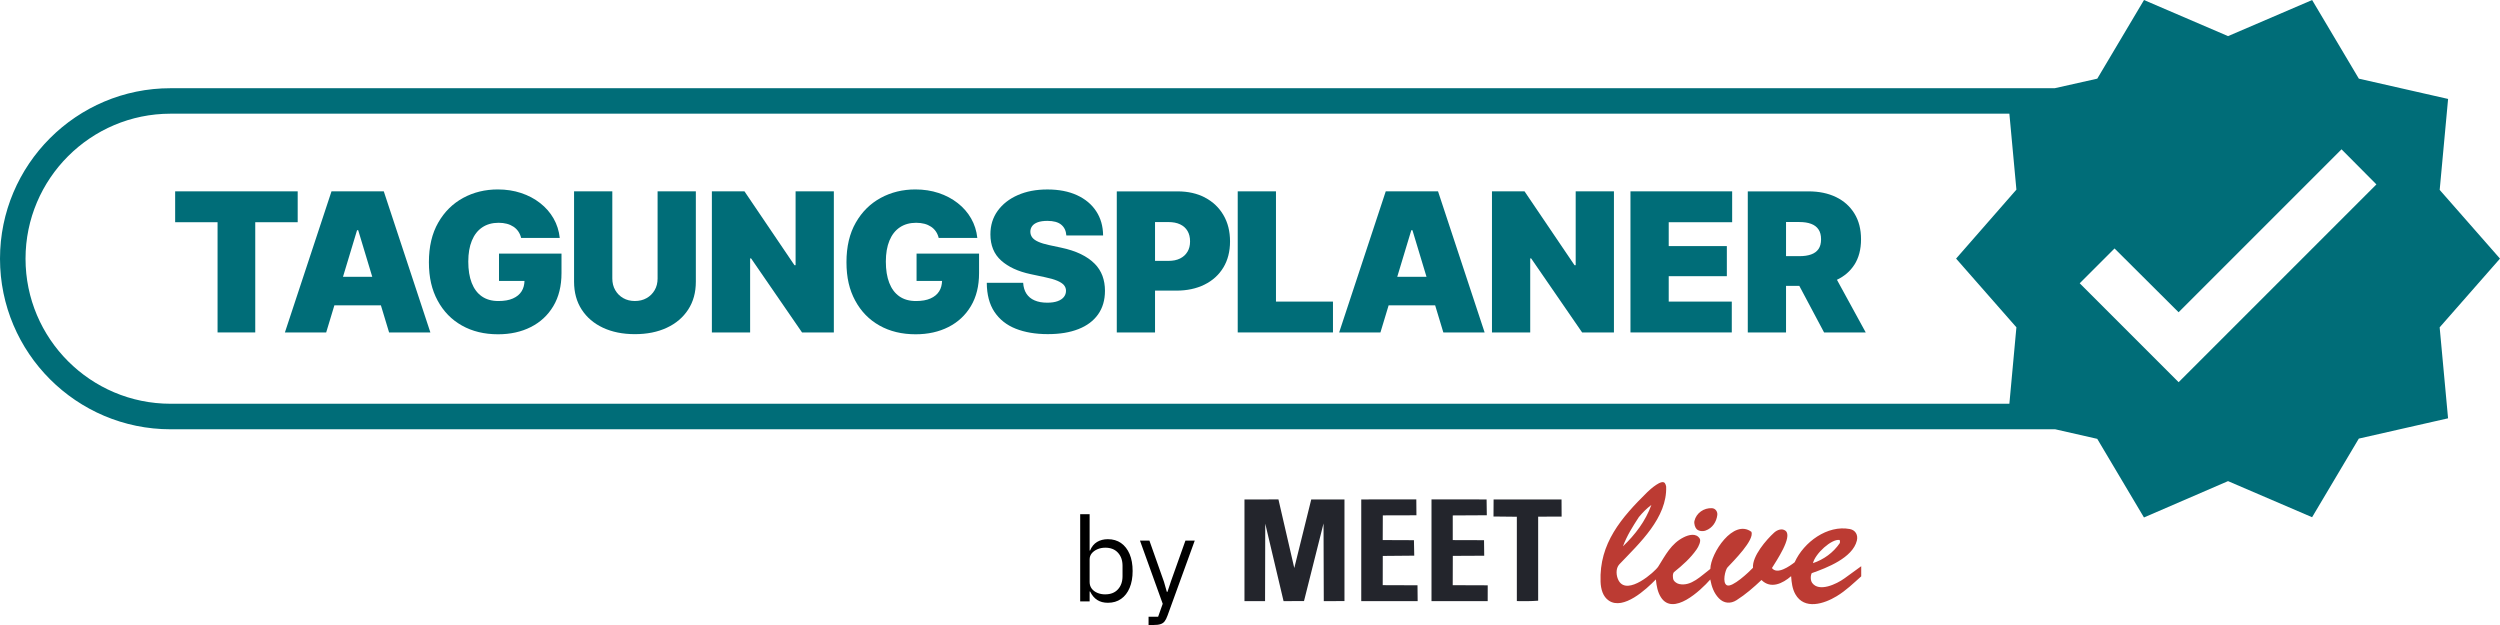 <?xml version="1.0" encoding="UTF-8"?>
<svg id="Ebene_1" data-name="Ebene 1" xmlns="http://www.w3.org/2000/svg" viewBox="0 0 800 200">
  <defs>
    <style>
      .cls-1 {
        fill: #23252c;
      }

      .cls-2 {
        fill: #bc3b33;
      }

      .cls-3 {
        fill: #006d78;
      }
    </style>
  </defs>
  <g>
    <g>
      <polygon class="cls-1" points="423.61 192.37 423.53 167.5 417.28 192.34 410.74 192.36 404.88 167.56 404.82 192.37 398.23 192.36 398.23 159.84 409.1 159.81 414.17 181.77 419.6 159.82 430.23 159.83 430.23 192.34 423.61 192.37"/>
      <polygon class="cls-1" points="452.56 177.81 442.49 177.9 442.47 187.25 453.6 187.29 453.65 192.37 435.6 192.37 435.6 159.82 453.22 159.81 453.26 164.89 442.5 164.92 442.47 172.82 452.46 172.86 452.56 177.81"/>
      <polygon class="cls-1" points="474.95 177.83 464.9 177.88 464.87 187.26 476.07 187.3 476.06 192.37 458.08 192.37 458.08 159.81 475.71 159.82 475.78 164.88 464.88 164.94 464.88 172.83 474.89 172.86 474.95 177.83"/>
      <path class="cls-1" d="M492.22,192.22c-2.21.18-4.4.16-6.83.13v-26.99s-7.47-.08-7.47-.08l.03-5.46h21.74s.03,5.49.03,5.49l-7.51.02v26.89Z"/>
      <path class="cls-2" d="M595.59,181.19v3.24c-2.51,2.23-4.89,4.57-7.88,6.37-4.02,2.43-10.31,4.46-13.2-.66-.95-1.69-1.21-3.63-1.35-5.77-2.69,2.34-6.49,4.21-9.49,1.23-2.53,2.39-5.09,4.62-7.97,6.45-1.93,1.23-4.06,1.07-5.67-.61s-2.31-3.74-2.74-6c-3.17,3.6-11.92,11.78-15.8,5.68-1.05-1.65-1.4-3.58-1.61-5.71-3.14,3.23-10.39,9.92-15.04,6.8-1.94-1.3-2.57-3.71-2.66-6.04-.47-12.31,6.69-20.54,14.96-28.69.88-.87,4.66-4.28,5.63-2.86.15.22.39.79.4,1.07.37,9.97-8.48,18.08-14.97,24.88-1.29,1.35-1.03,3.84-.2,5.28,2.83,4.91,11.64-2.96,12.64-4.54,2.31-3.66,4.12-7.38,8.17-9.39,1.53-.76,3.92-1.46,5.1.43.49.79-.38,2.57-.96,3.41-1.96,2.83-4.56,5.14-7.22,7.27-.55.44-.5,1.99-.17,2.62.26.5,1.04,1.08,1.78,1.24,3.84.84,7.05-2.67,9.97-4.84.08-5.03,7.39-16.14,13.13-11.87,1.09,2.57-5.75,9.36-7.65,11.4-.68.73-1.77,4.94-.17,5.71,1.7.82,7.05-4.23,8.33-5.59-.28-3.75,4.27-8.97,6.76-11.25.97-.89,2.58-1.51,3.7-.57,2.27,1.92-3.04,9.68-4.39,11.9,1.69,2.23,5.67-.61,7.27-1.85,2.93-6.48,10.48-12,17.66-10.64,1.83.35,2.69,1.93,2.24,3.73-1.37,5.5-9.59,8.69-14.44,10.39-.44.91-.42,2.35.17,3.15,2.19,2.97,7.73.39,10.32-1.49l5.36-3.89ZM519.35,174.82c3.93-3.76,7.18-8.03,9.09-13.23-1.55,1.13-2.78,2.41-4,3.87-1.97,3.02-3.82,5.93-5.09,9.36ZM588.72,173.81c.12-.18.1-.99-.1-1.02-2.51-.4-7.76,4.36-8.47,7.42,3.48-1.18,6.48-3.35,8.57-6.4Z"/>
      <path class="cls-2" d="M545.77,169.78c-.99.36-2.26.15-2.87-.49-.47-.49-.88-1.73-.68-2.59.59-2.56,3.06-4.22,5.61-4.08,1.11.06,1.83,1.1,1.71,2.16-.26,2.18-1.53,4.21-3.76,5Z"/>
    </g>
    <g>
      <path d="M345.66,192.45v-27.91h3.02v11.62h.15c.5-1.23,1.24-2.14,2.22-2.73.98-.59,2.14-.89,3.47-.89,1.64,0,3.04.42,4.22,1.24,1.18.83,2.09,2.01,2.74,3.53.64,1.52.96,3.33.96,5.41s-.32,3.86-.96,5.39c-.64,1.53-1.55,2.71-2.74,3.54-1.18.83-2.59,1.24-4.22,1.24-1.33,0-2.47-.3-3.41-.9-.94-.6-1.7-1.51-2.28-2.72h-.15v3.17h-3.02ZM353.7,190.19c1.71,0,3.06-.53,4.04-1.6.98-1.07,1.47-2.47,1.47-4.21v-3.32c0-1.74-.49-3.14-1.47-4.2-.98-1.07-2.33-1.6-4.04-1.6-.9,0-1.74.16-2.51.49-.77.33-1.38.77-1.83,1.32-.45.55-.68,1.2-.68,1.93v7.24c0,.83.23,1.54.68,2.13s1.06,1.04,1.83,1.36c.77.32,1.6.47,2.51.47Z"/>
      <path d="M374.63,186.23l4.71-13.24h2.98l-8.71,23.99c-.28.78-.59,1.39-.92,1.83s-.79.75-1.34.92c-.55.18-1.31.27-2.26.27h-1.55v-2.64h3.06l1.47-4.15-7.28-20.22h3.02l4.68,13.24.9,3.17h.19l1.06-3.17Z"/>
    </g>
  </g>
  <g>
    <polygon class="cls-3" points="95.26 61.23 56.05 61.23 56.05 71.11 69.62 71.11 69.62 106.38 81.68 106.38 81.68 71.11 95.26 71.11 95.26 61.23"/>
    <path class="cls-3" d="M106.08,61.23l-14.91,45.15h13.21l2.62-8.67h14.89l2.62,8.67h13.21l-14.91-45.15h-16.73ZM109.76,88.57l4.5-14.91h.36l4.5,14.91h-9.36Z"/>
    <path class="cls-3" d="M159.67,89.9h8.17c-.04,1.25-.33,2.35-.91,3.29-.62,1-1.55,1.77-2.79,2.32s-2.79.82-4.65.82c-2.12,0-3.89-.5-5.32-1.5s-2.5-2.44-3.23-4.32-1.09-4.14-1.09-6.79.38-4.84,1.14-6.7c.76-1.86,1.86-3.28,3.32-4.26,1.45-.98,3.2-1.47,5.24-1.47.97,0,1.85.11,2.65.32.8.21,1.5.53,2.12.94.62.41,1.13.92,1.55,1.53.41.61.71,1.29.89,2.06h12.36c-.24-2.26-.9-4.34-1.98-6.23-1.08-1.89-2.51-3.53-4.29-4.92-1.78-1.39-3.81-2.47-6.11-3.23-2.29-.76-4.77-1.14-7.44-1.14-4.06,0-7.76.9-11.09,2.71-3.33,1.81-6,4.44-7.98,7.91-1.99,3.46-2.98,7.68-2.98,12.65s.93,8.85,2.79,12.3c1.86,3.45,4.45,6.12,7.77,7.98,3.32,1.87,7.18,2.8,11.56,2.8,3.94,0,7.44-.77,10.5-2.32s5.46-3.78,7.2-6.7c1.74-2.92,2.61-6.44,2.61-10.56v-6.24h-20v8.73Z"/>
    <path class="cls-3" d="M210.43,89.11c0,1.41-.31,2.66-.94,3.74-.63,1.08-1.48,1.93-2.58,2.55-1.09.62-2.34.92-3.76.92s-2.63-.31-3.71-.92c-1.08-.62-1.93-1.46-2.56-2.55-.63-1.08-.94-2.33-.94-3.74v-27.88h-12.24v28.91c0,3.43.81,6.41,2.44,8.92,1.63,2.52,3.9,4.45,6.82,5.82,2.92,1.36,6.32,2.05,10.2,2.05s7.28-.68,10.21-2.05c2.93-1.36,5.21-3.3,6.85-5.82s2.45-5.49,2.45-8.92v-28.91h-12.24v27.88Z"/>
    <polygon class="cls-3" points="254.59 84.87 254.23 84.87 238.23 61.23 227.8 61.23 227.8 106.38 240.04 106.38 240.04 82.69 240.35 82.69 256.65 106.38 266.83 106.38 266.83 61.23 254.59 61.23 254.59 84.87"/>
    <path class="cls-3" d="M293.29,89.9h8.17c-.04,1.25-.33,2.35-.91,3.29-.62,1-1.55,1.77-2.79,2.32s-2.79.82-4.65.82c-2.12,0-3.89-.5-5.32-1.5s-2.5-2.44-3.23-4.32-1.09-4.14-1.09-6.79.38-4.84,1.14-6.7c.76-1.86,1.86-3.28,3.32-4.26,1.45-.98,3.2-1.47,5.24-1.47.97,0,1.85.11,2.65.32.8.21,1.5.53,2.12.94.62.41,1.13.92,1.55,1.53.41.61.71,1.29.89,2.06h12.36c-.24-2.26-.9-4.34-1.98-6.23-1.08-1.89-2.51-3.53-4.29-4.92-1.78-1.39-3.81-2.47-6.11-3.23-2.29-.76-4.77-1.14-7.44-1.14-4.06,0-7.76.9-11.09,2.71-3.33,1.81-6,4.44-7.98,7.91-1.99,3.46-2.98,7.68-2.98,12.65s.93,8.85,2.79,12.3c1.86,3.45,4.45,6.12,7.77,7.98,3.32,1.87,7.18,2.8,11.56,2.8,3.94,0,7.44-.77,10.5-2.32s5.46-3.78,7.2-6.7c1.74-2.92,2.61-6.44,2.61-10.56v-6.24h-20v8.73Z"/>
    <path class="cls-3" d="M350.27,84.37c-1.14-1.16-2.61-2.18-4.39-3.05-1.79-.87-3.92-1.57-6.41-2.09l-3.7-.79c-1.41-.3-2.57-.65-3.47-1.05-.9-.39-1.56-.86-1.97-1.39-.41-.54-.62-1.16-.62-1.86,0-.67.19-1.26.58-1.79.38-.52.98-.93,1.79-1.23.81-.29,1.84-.44,3.09-.44,1.98,0,3.46.41,4.44,1.23.98.82,1.52,1.96,1.62,3.44h11.76c-.02-2.95-.75-5.53-2.2-7.74-1.44-2.21-3.5-3.93-6.15-5.15-2.66-1.22-5.81-1.83-9.47-1.83s-6.73.6-9.47,1.8c-2.74,1.2-4.88,2.88-6.44,5.03-1.56,2.15-2.33,4.66-2.33,7.53,0,3.54,1.15,6.33,3.44,8.38,2.29,2.05,5.43,3.5,9.41,4.35l4.55.97c1.68.34,3.01.73,4,1.15.99.42,1.7.89,2.14,1.41.43.52.65,1.12.65,1.8,0,.75-.23,1.41-.68,1.98s-1.13,1.03-2.02,1.35c-.89.32-1.99.48-3.3.48-1.58,0-2.92-.24-4.05-.73s-1.99-1.2-2.61-2.15c-.62-.95-.96-2.11-1.05-3.48h-11.64c.02,3.78.84,6.88,2.45,9.3,1.62,2.42,3.88,4.22,6.8,5.38,2.92,1.16,6.34,1.74,10.26,1.74s7.09-.54,9.82-1.61,4.82-2.64,6.29-4.71c1.46-2.07,2.2-4.59,2.2-7.56,0-1.72-.27-3.3-.8-4.76-.54-1.45-1.37-2.76-2.52-3.92Z"/>
    <path class="cls-3" d="M385.62,63.22c-2.52-1.32-5.45-1.98-8.8-1.98h-19.45v45.15h12.24v-13.39h6.79c3.43,0,6.44-.64,9.03-1.92,2.59-1.28,4.6-3.1,6.03-5.45,1.43-2.35,2.15-5.15,2.15-8.38s-.7-6.02-2.11-8.42c-1.4-2.4-3.36-4.27-5.88-5.59ZM380,80.54c-.55.93-1.33,1.65-2.36,2.17s-2.27.77-3.73.77h-4.3v-12.42h4.3c1.45,0,2.7.24,3.73.73s1.82,1.19,2.36,2.11c.55.92.82,2.04.82,3.35s-.27,2.37-.82,3.3Z"/>
    <polygon class="cls-3" points="408.31 61.23 396.07 61.23 396.07 106.38 426.55 106.38 426.55 96.51 408.31 96.51 408.31 61.23"/>
    <path class="cls-3" d="M443.44,61.23l-14.91,45.15h13.21l2.62-8.67h14.89l2.62,8.67h13.21l-14.91-45.15h-16.73ZM447.12,88.57l4.5-14.91h.36l4.5,14.91h-9.36Z"/>
    <polygon class="cls-3" points="504.22 84.87 503.85 84.87 487.85 61.23 477.43 61.23 477.43 106.38 489.67 106.38 489.67 82.69 489.97 82.69 506.28 106.38 516.46 106.38 516.46 61.23 504.22 61.23 504.22 84.87"/>
    <polygon class="cls-3" points="521.75 106.38 554.17 106.38 554.17 96.51 533.99 96.51 533.99 88.38 552.59 88.38 552.59 78.75 533.99 78.75 533.99 71.11 554.29 71.11 554.29 61.23 521.75 61.23 521.75 106.38"/>
    <path class="cls-3" d="M593.38,84.75c1.43-2.22,2.15-4.95,2.15-8.18s-.7-5.93-2.11-8.23c-1.41-2.29-3.36-4.05-5.88-5.27-2.52-1.22-5.45-1.83-8.8-1.83h-19.45v45.15h12.24v-14.91h4.25l7.93,14.91h13.33l-9.22-16.86c2.35-1.12,4.21-2.7,5.55-4.78ZM571.53,71.05h4.3c1.45,0,2.7.19,3.73.58,1.03.38,1.82.98,2.36,1.79.55.81.82,1.86.82,3.15s-.27,2.33-.82,3.12-1.33,1.36-2.36,1.73-2.27.55-3.73.55h-4.3v-10.91Z"/>
    <path class="cls-3" d="M800,82.76l-19.3-21.99,2.69-29.11-28.56-6.49-14.95-25.16-26.9,11.55-26.9-11.55-14.95,25.16-13.62,3.06H54.58C24.48,28.21,0,52.7,0,82.79s24.48,54.58,54.58,54.58h603.09l13.45,3.06,14.95,25.16,26.9-11.63,26.9,11.55,14.95-25.16,28.56-6.49-2.69-29.11,19.3-21.99ZM676.66,79.51l20.49,20.41,52.14-52.14,11.16,11.23-63.29,63.29-31.65-31.65,11.16-11.16ZM8.17,82.79c0-25.59,20.82-46.41,46.41-46.41h588.42l2.25,24.3-19.3,22.07,19.3,21.99-2.25,24.46H54.58c-25.59,0-46.41-20.82-46.41-46.41Z"/>
  </g>
</svg>